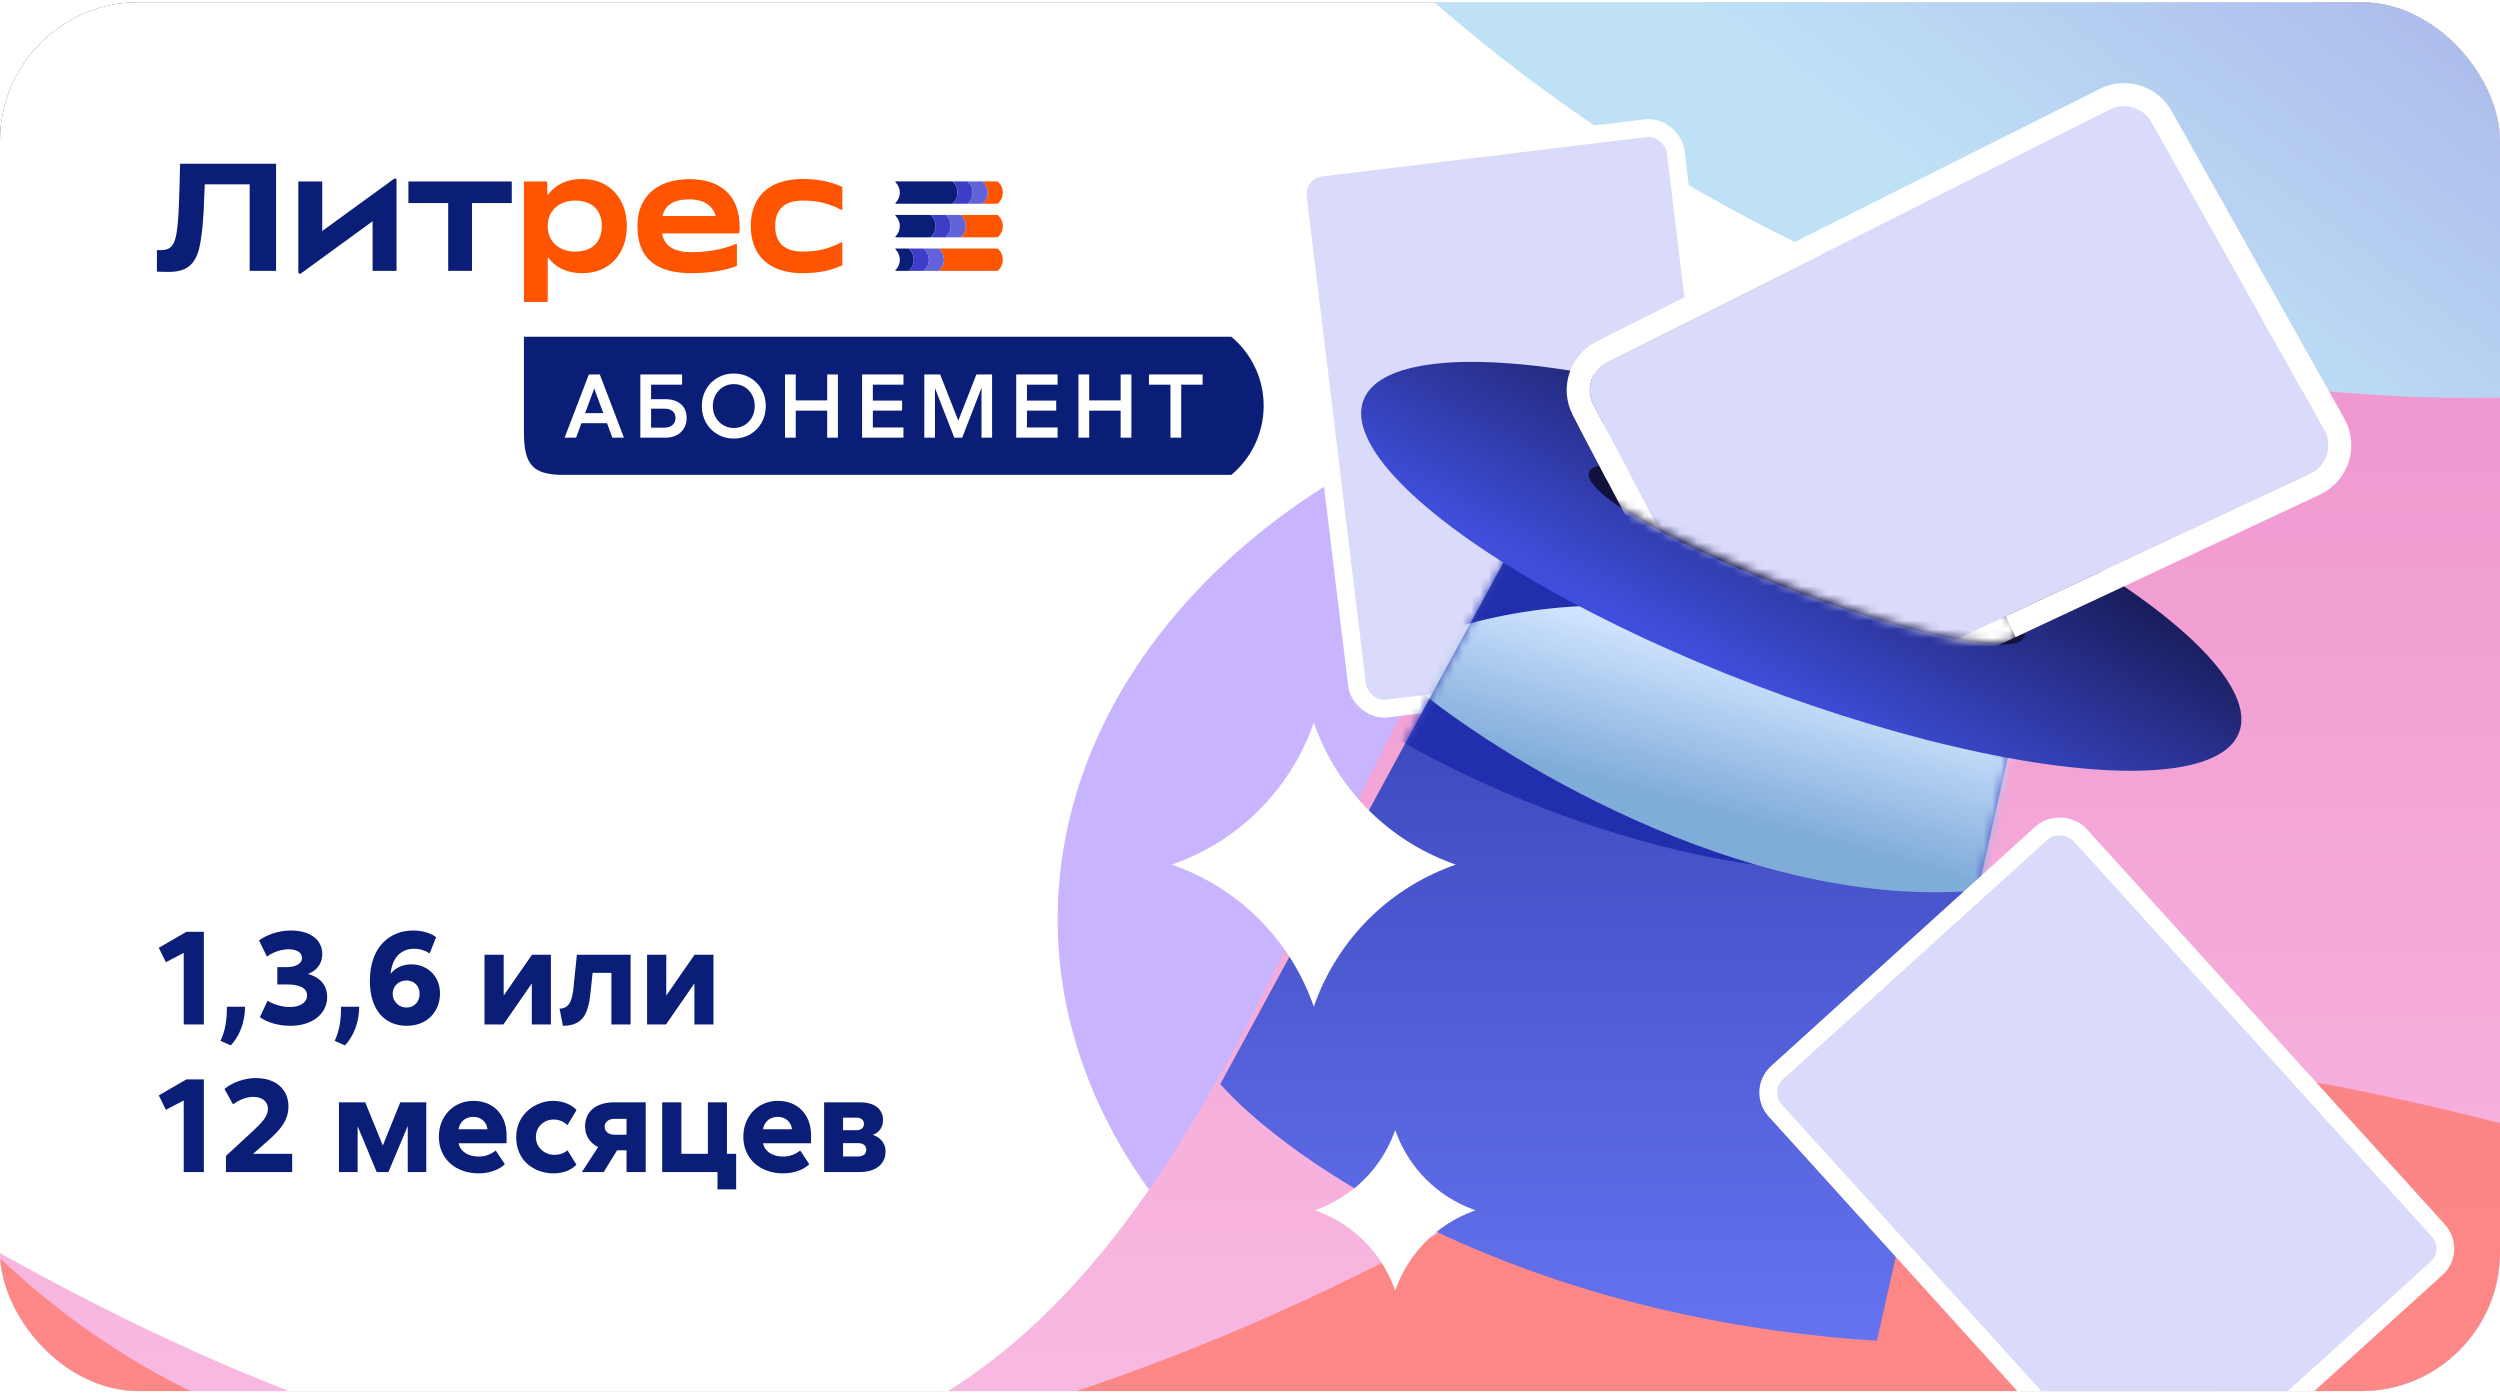 <svg width="288" height="161" viewBox="0 0 288 161" fill="none" xmlns="http://www.w3.org/2000/svg">
<g clip-path="url(#clip0_1927_2484)">
<rect y="0.253" width="288" height="160" rx="16" fill="#593535"/>
<g clip-path="url(#clip1_1927_2484)">
<rect width="289.428" height="161" transform="translate(-1 0.253)" fill="white"/>
<g opacity="0.5" filter="url(#filter0_f_1927_2484)">
<ellipse cx="208.16" cy="105.88" rx="86.317" ry="65.144" fill="#916AFF"/>
</g>
<g filter="url(#filter1_f_1927_2484)">
<path d="M312.336 168.724C311.383 169.845 309.978 170.542 308.786 171.388C305.795 173.274 302.681 174.994 299.433 176.391C293.893 178.982 287.667 178.734 281.711 178.315C277.919 178.048 274.097 178.037 270.33 177.413C265.703 176.594 261.218 175.023 256.989 172.999C253.651 171.374 250.409 169.499 247.376 167.357C243.206 164.654 239.72 160.687 234.921 159.116C224.477 155.725 215.2 162.357 208.921 170.199C203.52 177.026 198.936 184.504 195.643 192.578C194.793 194.469 193.965 196.361 193.19 198.29C192.935 198.889 192.721 199.535 192.263 199.996C191.673 200.571 190.635 200.509 190.169 199.804C189.816 199.252 189.928 198.61 190.072 198.003C190.391 196.49 190.833 194.997 191.197 193.487C192.028 190.272 193.08 187.118 194.36 184.059C195.887 180.366 197.48 176.679 199.452 173.186C199.329 172.707 199.566 172.208 199.896 171.816C200.434 171.013 200.963 170.199 201.511 169.408C203.712 166.178 206.232 163.172 208.186 159.779C210.878 155.451 212.324 150.509 214.017 145.73C215.919 139.889 215.622 134.242 210.552 130.141C207.061 128.147 203.173 126.853 199.149 126.536C191.104 125.544 182.746 127.231 174.843 125.341C168.259 123.017 165.086 116.012 162.191 110.17C160.929 107.873 161.763 106.856 164.372 107.208C168.478 107.328 172.539 107.906 176.512 108.959C179.271 109.725 182.134 109.814 184.975 109.902C187.089 109.972 189.212 110.055 191.312 109.844C199.135 108.579 206.352 108.448 213.537 112.26C220.815 115.238 224.07 121.229 223.695 128.948C223.666 131.591 223.268 134.219 222.725 136.826C222.58 137.623 222.411 138.418 222.266 139.215C222.318 139.107 222.36 138.986 222.413 138.878C223.687 135.908 225.181 132.998 226.596 130.093C226.667 130.031 226.739 129.969 226.831 129.931C227.095 129.366 227.359 128.802 227.623 128.238C228.447 126.558 229.282 124.891 230.063 123.186C230.057 122.794 230.12 122.383 230.08 121.999C229.835 118.631 229.545 115.259 229.064 111.907C228.694 108.877 227.398 106.107 226.065 103.39C224.355 99.661 222.368 96.046 219.969 92.705C218.212 90.272 216.266 87.983 214.486 85.572C205.897 74.139 204.286 65.339 206.113 51.333C206.945 43.972 210.547 37.388 213.754 30.832C217.821 22.421 222.904 14.069 223.851 4.597C224.019 3.802 223.503 2.846 224.153 2.22C224.605 1.848 225.28 1.974 225.665 2.393C225.955 2.728 225.948 3.153 225.997 3.571C226.075 4.216 226.176 4.839 226.266 5.473C227.811 13.619 229.023 21.886 228.684 30.202C228.569 34.7 228.398 39.205 228.026 43.696C227.381 50.14 226.513 56.592 226.404 63.074C226.596 69.734 227.96 76.32 230.05 82.609C232.005 89.08 233.875 95.623 234.319 102.38C234.38 101.992 234.53 101.61 234.612 101.246C234.978 100.027 235.498 98.842 236.158 97.746C236.536 93.333 236.691 88.906 236.487 84.475C236.315 80.08 234.82 75.828 234.986 71.412C234.966 64.203 236.617 57.157 237.555 50.038C238.883 40.403 242.716 31.335 247.154 22.748C250.856 14.905 256.865 8.681 263.316 3.015C269.378 -2.521 275.182 -8.547 279.157 -15.81C279.861 -17.218 280.591 -18.669 280.68 -20.254C280.768 -20.539 280.986 -20.77 281.294 -20.85C281.773 -20.973 282.201 -20.674 282.443 -20.298C282.697 -20.247 282.957 -20.116 283.145 -19.924C283.812 -19.204 283.349 -18.194 283.189 -17.365C281.004 -10.21 279.412 -2.88 277.03 4.216C274.819 10.785 272.192 17.213 269.501 23.593C265.987 31.001 260.851 37.555 255.485 43.723C247.6 53.043 237.167 64.784 238.502 77.824C238.715 78.31 238.616 78.751 238.352 79.002C238.495 79.841 238.648 80.693 238.734 81.54C238.877 82.693 238.975 83.843 239.029 84.99C241.246 80.091 244.694 75.693 248.237 71.695C252.784 67.285 257.585 62.466 263.849 60.733C268.527 59.56 273.427 60.017 278.189 59.4C282.722 58.856 287.248 57.941 291.502 56.257C296.545 54.37 301.251 51.686 306.1 49.36C307.286 48.748 308.62 49.705 308.008 51.075C306.262 53.743 303.728 55.817 301.612 58.179C299.47 60.416 297.351 62.654 295.336 65.012C290.42 70.831 285.678 77.211 278.688 80.664C271.965 83.968 264.552 85.464 257.354 87.401C253.255 88.469 249.296 90.084 245.737 92.401C243.11 94.054 240.449 96.03 238.688 98.585C238.189 105.197 237.244 111.777 235.296 118.118C231.909 127.217 227.682 135.998 222.755 144.361C223.269 143.915 223.782 143.469 224.295 143.023C227.829 139.159 231.342 135.27 234.792 131.332C240.894 124.419 246.02 116.721 251.996 109.688C258.051 102.335 265.05 98.602 273.678 94.984C281.564 91.549 289.754 88.897 297.832 85.924C299.514 85.28 301.173 84.635 302.855 83.991C303.452 83.786 304.026 83.434 304.682 83.514C305.415 83.611 306.06 84.16 306.21 84.888C306.609 87.035 303.158 89.235 301.774 90.584C298.423 93.285 294.855 95.735 291.504 98.436C286.528 102.401 281.722 106.658 276.195 109.867C269.851 113.848 263.154 117.255 256.85 121.306C262.215 118.971 267.77 117.288 273.429 116.667C285.273 115.449 297.458 116.553 308.74 120.452C313.593 122.206 318.503 123.953 323.581 124.905C324.776 125.123 325.991 125.22 327.204 125.339C327.896 125.388 328.633 125.585 329.038 126.197C330.292 128.291 326.834 129.158 325.599 130.147C322.99 131.7 320.362 133.208 317.724 134.704C311.424 138.374 304.562 141.421 297.203 141.991C290.513 142.439 283.755 141.481 277.387 139.43C268.988 136.776 256.456 131.198 247.817 134.031C242.812 135.864 238.18 138.609 233.759 141.549C228.997 144.868 224.748 148.85 220.555 152.848C218.991 154.374 217.531 155.998 216.051 157.597C215.93 157.723 215.828 157.896 215.687 157.998C215.285 158.283 214.77 158.124 214.469 157.777C214.366 157.658 214.32 157.509 214.295 157.384C213.488 158.504 212.658 159.623 211.83 160.719C211.755 160.826 211.67 160.921 211.595 161.027C211.398 161.283 211.389 161.248 211.829 161.055C215.824 159.386 219.371 156.766 223.485 155.33C227.893 153.701 232.372 152.178 236.979 151.213C241.347 150.31 245.82 150.132 250.27 150.288C252.43 150.339 254.612 150.392 256.774 150.567C261.044 150.901 265.211 152.057 269.279 153.341C275.376 155.25 281.206 157.936 286.54 161.472C290.387 163.973 294.724 165.736 299.137 166.909C302.827 167.831 306.667 167.574 310.356 166.758C310.992 166.646 311.7 166.617 312.219 167.046C312.684 167.437 312.782 168.128 312.454 168.643L312.336 168.724ZM200.809 176.992C203.809 172.439 207.047 167.993 210.969 164.189C210.993 164.168 211.279 163.919 211.279 163.919C210.791 163.695 210.458 163.167 210.451 162.628C210.453 162.438 210.501 162.396 210.389 162.557C206.925 167.177 203.362 171.78 200.832 176.993L200.809 176.992ZM233.066 115.238C233.047 115.36 233.037 115.493 233.017 115.615C233.725 113.367 234.214 111.037 234.525 108.694C234.779 107.153 234.911 105.593 235.155 104.041C234.912 103.98 234.676 103.828 234.514 103.593C234.441 103.509 234.392 103.405 234.354 103.313C234.363 103.347 234.361 103.369 234.36 103.391C234.405 107.374 233.401 111.282 233.066 115.238Z" fill="#F88AB2"/>
</g>
<g filter="url(#filter2_f_1927_2484)">
<path d="M174.424 60.744C204.763 19.796 274.855 37.943 306.109 52.136V174.282H-11.005V137.987C131.848 223.838 136.501 111.929 174.424 60.744Z" fill="url(#paint0_linear_1927_2484)"/>
</g>
<g filter="url(#filter3_f_1927_2484)">
<path d="M342.174 37.441C221.614 71.966 145.346 -8.27 122.283 -52.704L238.082 -126.313L342.174 37.441Z" fill="url(#paint1_linear_1927_2484)"/>
</g>
<g opacity="0.7" filter="url(#filter4_f_1927_2484)">
<path d="M183.731 131.318C220.212 107.308 298.355 129.845 332.866 144.114V182.736H-11.935V131.318C39.25 201.348 138.13 161.331 183.731 131.318Z" fill="#FF7461"/>
</g>
<path d="M23.483 107.346V118.019H21.165V109.773L19.107 110.848L18.293 109.189L21.472 107.346H23.483ZM25.401 119.907C25.939 118.771 26.138 117.573 26.138 115.976H28.227C28.227 117.788 27.567 119.401 26.584 120.429L25.401 119.907ZM29.844 108.345C30.535 107.807 31.901 107.193 33.514 107.193C35.694 107.193 37.122 108.222 37.122 109.895C37.122 111.17 36.324 111.892 35.464 112.199C36.431 112.445 37.69 113.166 37.69 114.84C37.69 116.775 36.017 118.172 33.452 118.172C31.932 118.172 30.642 117.711 29.936 117.174L30.826 115.285C31.625 115.761 32.531 116.007 33.422 116.007C34.496 116.007 35.372 115.546 35.372 114.671C35.372 113.704 34.266 113.412 33.16 113.412H31.947V111.416H32.976C34.005 111.416 34.788 111.063 34.788 110.356C34.788 109.665 34.097 109.358 33.253 109.358C32.393 109.358 31.441 109.681 30.75 110.203L29.844 108.345ZM38.553 119.907C39.09 118.771 39.29 117.573 39.29 115.976H41.378C41.378 117.788 40.718 119.401 39.735 120.429L38.553 119.907ZM47.416 111.093C49.09 111.093 50.687 112.322 50.687 114.441C50.687 116.498 49.243 118.172 46.863 118.172C44.299 118.172 42.61 116.329 42.61 112.997C42.61 109.066 44.913 107.193 47.6 107.193C48.783 107.193 49.781 107.577 50.242 107.961L49.505 109.834C49.013 109.512 48.368 109.297 47.708 109.297C46.449 109.297 45.22 110.034 44.99 112.183C45.528 111.492 46.387 111.093 47.416 111.093ZM45.359 115.116C45.681 115.746 46.188 116.068 46.833 116.068C47.739 116.068 48.338 115.377 48.338 114.502C48.338 113.55 47.693 112.951 46.817 112.951C45.65 112.951 44.944 114.057 45.359 115.116ZM58.026 114.686L61.281 109.988H63.461V118.019H61.266V113.289L57.995 118.019H55.814V109.988H58.026V114.686ZM72.645 109.988V118.019H70.434V112.076H68.269L68.054 114.103C67.808 116.529 67.347 118.172 64.844 118.172L64.461 116.191C65.827 116.191 65.981 114.763 66.119 113.274L66.457 109.988H72.645ZM76.755 114.686L80.01 109.988H82.191V118.019H79.995V113.289L76.724 118.019H74.544V109.988H76.755V114.686ZM23.483 124.346V135.019H21.165V126.773L19.107 127.848L18.293 126.189L21.472 124.346H23.483ZM25.86 125.452C26.612 124.792 28.04 124.193 29.453 124.193C31.986 124.193 33.23 125.682 33.23 127.448C33.23 129.061 32.294 130.151 30.942 131.349L29.161 132.915H33.66V135.019H26.028V133.161L29.13 130.304C30.174 129.322 30.865 128.615 30.865 127.725C30.865 126.895 30.174 126.358 29.207 126.358C28.393 126.358 27.564 126.696 26.842 127.218L25.86 125.452ZM42.074 126.988L44.101 131.963L46.113 126.988H49.107V135.019H46.973V129.721L44.746 135.019H43.395L41.199 129.736V135.019H39.049V126.988H42.074ZM58.157 134.113C57.497 134.773 56.361 135.172 55.148 135.172C52.476 135.172 50.556 133.483 50.556 130.949C50.556 128.6 52.23 126.819 54.549 126.819C56.868 126.819 58.357 128.462 58.357 130.765V131.702H52.829C53.013 132.638 53.919 133.237 55.133 133.237C55.946 133.237 56.56 132.961 57.113 132.546L58.157 134.113ZM52.829 130.089H56.161C56.069 129.245 55.409 128.661 54.518 128.661C53.551 128.661 52.921 129.322 52.829 130.089ZM65.376 129.613C65.023 129.276 64.485 128.968 63.764 128.968C62.719 128.968 61.736 129.752 61.736 130.98C61.736 132.255 62.796 133.038 63.871 133.038C64.562 133.038 65.053 132.792 65.376 132.516L66.405 134.174C65.867 134.742 64.977 135.172 63.748 135.172C61.706 135.172 59.464 133.852 59.464 130.995C59.464 128.354 61.691 126.819 63.717 126.819C65.038 126.819 65.959 127.372 66.42 127.878L65.376 129.613ZM67.031 135.019L68.904 132.147C68.029 131.717 67.399 130.903 67.399 129.767C67.399 128.047 68.658 126.988 70.747 126.988H74.386V135.019H72.175V132.516H71.084L69.549 135.019H67.031ZM69.656 129.798C69.656 130.366 70.132 130.719 70.777 130.719H72.175V128.892H70.777C70.132 128.892 69.656 129.23 69.656 129.798ZM84.806 132.915V137.015H82.656V135.019H76.283V126.988H78.495V132.915H81.55V126.988H83.746V132.915H84.806ZM93.232 134.113C92.572 134.773 91.436 135.172 90.222 135.172C87.551 135.172 85.631 133.483 85.631 130.949C85.631 128.6 87.305 126.819 89.624 126.819C91.942 126.819 93.432 128.462 93.432 130.765V131.702H87.904C88.088 132.638 88.994 133.237 90.207 133.237C91.021 133.237 91.635 132.961 92.188 132.546L93.232 134.113ZM87.904 130.089H91.236C91.144 129.245 90.484 128.661 89.593 128.661C88.626 128.661 87.996 129.322 87.904 130.089ZM94.938 135.019V126.988H99.084C100.712 126.988 101.725 127.74 101.725 129.03C101.725 130.013 101.111 130.55 100.543 130.734C101.188 130.934 102.017 131.518 102.017 132.669C102.017 134.067 100.911 135.019 99.069 135.019H94.938ZM97.118 133.222H98.853C99.437 133.222 99.79 132.946 99.79 132.454C99.79 131.963 99.437 131.686 98.853 131.686H97.118V133.222ZM97.118 130.197H98.685C99.191 130.197 99.529 129.921 99.529 129.475C99.529 129.03 99.191 128.754 98.685 128.754H97.118V130.197Z" fill="#0A1E78"/>
<g clip-path="url(#clip2_1927_2484)">
<path d="M145.575 46.749C145.575 43.541 144.122 40.69 141.851 38.79H141.704C141.704 38.79 141.699 38.79 141.696 38.79H60.355V49.739C60.355 53.496 61.318 54.708 64.931 54.708H141.696C141.704 54.708 141.712 54.706 141.72 54.706H141.851C144.121 52.806 145.573 49.955 145.574 46.748L145.575 46.749Z" fill="#0A1E78"/>
<path d="M92.471 31.471C94.244 31.471 95.659 31.185 97.038 30.558V27.965C97.038 27.914 96.984 27.882 96.938 27.907C95.509 28.657 94.204 28.982 92.471 28.982C90.376 28.982 89.302 27.979 89.302 26.045C89.302 24.112 90.376 23.109 92.471 23.109C94.204 23.109 95.509 23.434 96.938 24.184C96.983 24.207 97.038 24.176 97.038 24.125V21.533C95.659 20.906 94.244 20.619 92.471 20.619C88.675 20.619 86.49 22.589 86.49 26.045C86.49 29.501 88.675 31.471 92.471 31.471Z" fill="#FF5500"/>
<path d="M85.216 26.223C85.216 22.337 82.834 20.636 79.413 20.636C75.688 20.636 73.432 22.677 73.432 26.008C73.432 30.109 75.975 31.47 79.664 31.47C81.903 31.47 83.675 31.112 84.893 30.629V28.143C84.893 28.092 84.84 28.06 84.794 28.083C83.912 28.522 81.906 29.053 79.699 29.053C77.76 29.053 76.54 28.425 76.266 26.886H85.065C85.12 26.886 85.168 26.846 85.176 26.791C85.202 26.604 85.215 26.407 85.215 26.223H85.216ZM79.413 22.965C81.149 22.965 82.105 23.743 82.459 24.88H76.32C76.621 23.651 77.557 22.965 79.413 22.965Z" fill="#FF5500"/>
<path d="M67.072 31.471C70.241 31.471 72.212 29.197 72.212 26.045C72.212 22.894 70.241 20.619 67.072 20.619C65.201 20.619 63.926 21.349 63.132 22.433C63.111 22.461 63.069 22.448 63.068 22.414L63.024 20.906H60.356V34.784H63.097V29.707C63.097 29.673 63.139 29.659 63.16 29.687C63.956 30.752 65.223 31.471 67.073 31.471M66.248 28.982C64.404 28.982 63.097 27.817 63.097 26.045C63.097 24.273 64.404 23.108 66.248 23.108C68.236 23.108 69.329 24.236 69.329 26.045C69.329 27.855 68.236 28.982 66.248 28.982Z" fill="#FF5500"/>
<path d="M51.633 31.202H54.373V23.394H58.957V20.905H47.048V23.394H51.633V31.202Z" fill="#0A1E78"/>
<path d="M37.123 26.611V20.905H34.365V31.367C34.365 31.515 34.532 31.6 34.651 31.513L42.925 25.485V31.202H45.683V20.739C45.683 20.592 45.516 20.507 45.397 20.593L37.123 26.61V26.611Z" fill="#0A1E78"/>
<path d="M19.405 31.326C18.639 31.326 18.078 31.29 18.078 31.29V28.816H18.523C19.041 28.816 19.43 28.692 19.69 28.445C19.948 28.198 20.14 27.794 20.264 27.234C20.387 26.674 20.485 25.835 20.555 24.716C20.602 23.926 20.65 22.66 20.697 20.916C20.708 20.374 20.726 19.691 20.749 18.865H31.802V31.202H28.762V21.234H23.593C23.581 21.398 23.552 22.053 23.505 23.196C23.482 23.998 23.458 24.504 23.434 24.716C23.328 26.425 23.163 27.733 22.939 28.64C22.715 29.547 22.332 30.222 21.791 30.663C21.248 31.106 20.453 31.326 19.404 31.326L19.405 31.326Z" fill="#0A1E78"/>
<path d="M103.212 20.895C103.135 20.895 103.112 20.943 103.167 20.999C103.469 21.301 103.657 21.719 103.657 22.182C103.657 22.646 103.471 23.061 103.17 23.364C103.111 23.422 103.13 23.469 103.239 23.469H109.712C110.079 23.162 110.313 22.7 110.313 22.183C110.313 21.666 110.079 21.204 109.711 20.896H103.212V20.895Z" fill="#0A1E78"/>
<path d="M103.212 24.763C103.135 24.763 103.112 24.811 103.167 24.866C103.469 25.168 103.657 25.586 103.657 26.05C103.657 26.513 103.471 26.928 103.17 27.231C103.111 27.29 103.13 27.337 103.239 27.337H107.189C107.556 27.029 107.791 26.567 107.791 26.05C107.791 25.534 107.556 25.071 107.189 24.764H103.212V24.763Z" fill="#0A1E78"/>
<path d="M103.212 28.63C103.129 28.63 103.112 28.676 103.17 28.735C103.471 29.038 103.658 29.454 103.658 29.917C103.658 30.379 103.471 30.796 103.17 31.098C103.112 31.157 103.13 31.204 103.24 31.204H104.667C105.034 30.896 105.268 30.434 105.268 29.918C105.268 29.401 105.034 28.938 104.666 28.631H103.211L103.212 28.63Z" fill="#0A1E78"/>
<path d="M114.925 20.895C114.654 20.895 114.024 20.895 113.188 20.895C113.554 21.203 113.79 21.664 113.79 22.182C113.79 22.701 113.554 23.162 113.188 23.469C114.024 23.469 114.653 23.469 114.925 23.469C115.292 23.163 115.527 22.702 115.528 22.183C115.528 21.665 115.292 21.204 114.925 20.897V20.895Z" fill="#FF5500"/>
<path d="M113.187 20.895C112.915 20.895 112.286 20.895 111.449 20.895C111.816 21.203 112.051 21.664 112.051 22.182C112.051 22.701 111.816 23.162 111.449 23.469C112.286 23.469 112.915 23.469 113.187 23.469C113.554 23.163 113.789 22.702 113.789 22.183C113.789 21.665 113.554 21.204 113.187 20.897V20.895Z" fill="#6262D9"/>
<path d="M114.925 24.763C114.654 24.763 111.502 24.763 110.665 24.763C111.033 25.07 111.267 25.531 111.267 26.05C111.267 26.568 111.032 27.029 110.665 27.337C111.502 27.337 114.653 27.337 114.925 27.337C115.293 27.03 115.527 26.569 115.528 26.05C115.528 25.532 115.293 25.071 114.925 24.764V24.763Z" fill="#FF5500"/>
<path d="M110.664 24.763C110.393 24.763 109.763 24.763 108.927 24.763C109.294 25.07 109.529 25.531 109.529 26.05C109.529 26.568 109.294 27.029 108.927 27.337C109.763 27.337 110.392 27.337 110.664 27.337C111.032 27.03 111.266 26.569 111.267 26.05C111.267 25.532 111.032 25.071 110.664 24.764V24.763Z" fill="#6262D9"/>
<path d="M111.449 20.895C111.178 20.895 110.549 20.895 109.712 20.895C110.079 21.203 110.314 21.664 110.314 22.182C110.314 22.701 110.079 23.162 109.712 23.469C110.549 23.469 111.177 23.469 111.449 23.469C111.817 23.163 112.051 22.702 112.052 22.183C112.052 21.665 111.817 21.204 111.449 20.897V20.895Z" fill="#3D3DC7"/>
<path d="M108.926 24.763C108.655 24.763 108.025 24.763 107.188 24.763C107.555 25.07 107.791 25.531 107.791 26.05C107.791 26.568 107.555 27.029 107.188 27.337C108.025 27.337 108.654 27.337 108.926 27.337C109.293 27.03 109.528 26.569 109.529 26.05C109.529 25.532 109.293 25.071 108.926 24.764V24.763Z" fill="#3D3DC7"/>
<path d="M114.924 28.63C114.653 28.63 108.978 28.63 108.142 28.63C108.509 28.937 108.744 29.398 108.744 29.917C108.744 30.435 108.508 30.896 108.142 31.204C108.978 31.204 114.653 31.204 114.924 31.204C115.292 30.897 115.526 30.436 115.527 29.918C115.527 29.399 115.292 28.938 114.924 28.631V28.63Z" fill="#FF5500"/>
<path d="M108.142 28.63C107.871 28.63 107.241 28.63 106.404 28.63C106.771 28.937 107.006 29.398 107.006 29.917C107.006 30.435 106.771 30.896 106.404 31.204C107.241 31.204 107.87 31.204 108.142 31.204C108.509 30.897 108.744 30.436 108.744 29.918C108.744 29.399 108.509 28.938 108.142 28.631V28.63Z" fill="#6262D9"/>
<path d="M106.403 28.63C106.132 28.63 105.503 28.63 104.666 28.63C105.033 28.937 105.268 29.398 105.268 29.917C105.268 30.435 105.033 30.896 104.666 31.204C105.503 31.204 106.131 31.204 106.403 31.204C106.771 30.897 107.005 30.436 107.006 29.918C107.006 29.399 106.771 28.938 106.403 28.631V28.63Z" fill="#3D3DC7"/>
<path d="M67.836 43.135L65.044 50.418H66.367L66.982 48.749H69.928L70.543 50.418H71.877L69.096 43.135H67.837H67.836ZM67.407 47.595L68.455 44.754L69.502 47.595H67.407Z" fill="white"/>
<path d="M78.436 46.556C77.996 46.178 77.415 45.989 76.694 45.989H75.005V44.31H78.574V43.135H73.767V50.418H76.695C77.171 50.418 77.591 50.322 77.954 50.129C78.318 49.937 78.6 49.671 78.799 49.332C78.999 48.992 79.099 48.602 79.099 48.162C79.099 47.469 78.878 46.934 78.437 46.556H78.436ZM77.476 48.959C77.249 49.162 76.939 49.264 76.547 49.264H75.004V47.081H76.547C76.946 47.081 77.257 47.172 77.481 47.353C77.704 47.535 77.817 47.798 77.817 48.141C77.817 48.483 77.703 48.756 77.476 48.959Z" fill="white"/>
<path d="M86.423 43.523C85.863 43.194 85.234 43.029 84.534 43.029C83.835 43.029 83.213 43.194 82.65 43.523C82.087 43.851 81.646 44.301 81.328 44.871C81.009 45.442 80.85 46.076 80.85 46.776C80.85 47.475 81.009 48.111 81.328 48.681C81.645 49.251 82.086 49.701 82.65 50.03C83.213 50.358 83.841 50.523 84.534 50.523C85.227 50.523 85.863 50.358 86.423 50.03C86.983 49.701 87.422 49.253 87.74 48.686C88.058 48.119 88.217 47.483 88.217 46.776C88.217 46.069 88.058 45.432 87.74 44.866C87.421 44.299 86.982 43.851 86.423 43.522V43.523ZM86.633 48.068C86.422 48.452 86.134 48.755 85.767 48.975C85.399 49.196 84.992 49.306 84.544 49.306C84.096 49.306 83.678 49.195 83.311 48.975C82.943 48.755 82.653 48.453 82.439 48.068C82.226 47.683 82.119 47.253 82.119 46.776C82.119 46.3 82.226 45.871 82.439 45.486C82.653 45.101 82.943 44.798 83.311 44.578C83.678 44.357 84.089 44.247 84.544 44.247C84.999 44.247 85.399 44.358 85.767 44.578C86.134 44.798 86.422 45.101 86.633 45.486C86.843 45.87 86.948 46.301 86.948 46.776C86.948 47.252 86.843 47.683 86.633 48.068Z" fill="white"/>
<path d="M95.292 46.126H91.671V43.135H90.432V50.418H91.671V47.312H95.292V50.418H96.53V43.135H95.292V46.126Z" fill="white"/>
<path d="M99.312 50.418H104.077V49.243H100.551V47.301H103.92V46.147H100.551V44.31H104.077V43.135H99.312V50.418Z" fill="white"/>
<path d="M110.394 48.466L108.306 43.135H106.479V50.418H107.708V44.709L109.933 50.418H110.846L113.071 44.677V50.418H114.288V43.135H112.482L110.394 48.466Z" fill="white"/>
<path d="M117.068 50.418H121.833V49.243H118.306V47.301H121.675V46.147H118.306V44.31H121.833V43.135H117.068V50.418Z" fill="white"/>
<path d="M129.096 46.126H125.475V43.135H124.237V50.418H125.475V47.312H129.096V50.418H130.335V43.135H129.096V46.126Z" fill="white"/>
<path d="M138.542 43.135H132.36V44.31H134.837V50.418H136.075V44.31H138.542V43.135Z" fill="white"/>
</g>
<rect x="200.229" y="76.714" width="43.843" height="62.776" rx="3.08" transform="rotate(173.081 200.229 76.714)" fill="#DADAFA" stroke="white" stroke-width="2.053"/>
<path d="M140.578 124.893L174.106 63.122L231.418 86.74L216.223 154.458C174.338 151.815 148.341 133.647 140.578 124.893Z" fill="url(#paint2_linear_1927_2484)"/>
<mask id="mask0_1927_2484" style="mask-type:alpha" maskUnits="userSpaceOnUse" x="140" y="63" width="92" height="92">
<path d="M140.578 124.894L174.106 63.123L231.418 86.742L216.223 154.459C174.338 151.816 148.341 133.648 140.578 124.894Z" fill="url(#paint3_linear_1927_2484)"/>
</mask>
<g mask="url(#mask0_1927_2484)">
<path d="M227.949 98.828C202.245 105.145 171.732 91.794 159.688 84.329L165.615 62.768L230.948 77.805L227.949 98.828Z" fill="#212FAE"/>
<path d="M229.272 102.432C202.978 105.471 174.383 88.393 163.372 79.475L171.961 58.829L234.888 81.952L229.272 102.432Z" fill="url(#paint4_linear_1927_2484)"/>
<path d="M137.686 65.813C158.896 49.978 192.2 50.382 206.201 52.563L209.145 74.729C186.872 65.077 160.823 69.738 143.117 86.343L137.686 65.813Z" fill="#212FAE"/>
</g>
<ellipse cx="207.507" cy="65.242" rx="53.946" ry="14.678" transform="rotate(20.784 207.507 65.242)" fill="url(#paint5_linear_1927_2484)"/>
<ellipse cx="208.119" cy="63.888" rx="26.815" ry="4.423" transform="rotate(20.784 208.119 63.888)" fill="#11113D"/>
<mask id="mask1_1927_2484" style="mask-type:alpha" maskUnits="userSpaceOnUse" x="175" y="48" width="58" height="27">
<ellipse cx="203.865" cy="61.122" rx="30.878" ry="5.093" transform="rotate(22.927 203.865 61.122)" fill="#11113D"/>
</mask>
<g mask="url(#mask1_1927_2484)">
<path d="M242.469 11.433L184.541 40.518C182.068 41.759 181.095 44.788 182.382 47.237L190.736 63.133C198.778 67.86 215.241 73.534 223.848 75.832L266.688 55.77C269.291 54.551 270.309 51.377 268.902 48.87L249 13.43C247.706 11.127 244.83 10.247 242.469 11.433Z" fill="#DADAFA"/>
<path d="M223.848 75.832L266.688 55.77C269.291 54.551 270.309 51.377 268.902 48.87L249 13.43C247.706 11.127 244.83 10.247 242.469 11.433L184.541 40.518C182.068 41.759 181.095 44.788 182.382 47.237L190.736 63.133" stroke="white" stroke-width="2.663"/>
</g>
<path fill-rule="evenodd" clip-rule="evenodd" d="M247.838 14.082C246.893 12.399 244.791 11.756 243.066 12.622L185.137 41.708C183.33 42.615 182.619 44.828 183.56 46.618L187.458 54.035L227.04 72.867L266.122 54.564C268.024 53.673 268.769 51.354 267.74 49.522L247.838 14.082Z" fill="#DADAFA"/>
<path d="M186.269 54.632L182.382 47.237C181.095 44.788 182.068 41.759 184.541 40.518L242.469 11.433C244.83 10.247 247.706 11.127 249 13.43L268.902 48.87C270.309 51.377 269.291 54.551 266.688 55.77L231.63 72.188" stroke="white" stroke-width="2.663"/>
<path d="M151.351 83.253L151.551 83.792C154.227 91.025 159.93 96.728 167.164 99.405L167.702 99.604L167.164 99.803C159.93 102.48 154.227 108.183 151.551 115.417L151.351 115.955L151.152 115.417C148.475 108.183 142.772 102.48 135.539 99.803L135 99.604L135.539 99.405C142.772 96.728 148.475 91.025 151.152 83.792L151.351 83.253Z" fill="white"/>
<path d="M160.728 130.178L160.84 130.483C162.354 134.574 165.58 137.8 169.672 139.314L169.977 139.427L169.672 139.54C165.58 141.054 162.354 144.28 160.84 148.371L160.728 148.676L160.615 148.371C159.101 144.28 155.875 141.054 151.783 139.54L151.479 139.427L151.783 139.314C155.875 137.8 159.101 134.574 160.615 130.483L160.728 130.178Z" fill="white"/>
<rect x="202.43" y="125.638" width="47.338" height="67.712" rx="3.08" transform="rotate(-42.167 202.43 125.638)" fill="#DADAFA" stroke="white" stroke-width="2.053"/>
</g>
</g>
<defs>
<filter id="filter0_f_1927_2484" x="21.765" y="-59.343" width="372.79" height="330.446" filterUnits="userSpaceOnUse" color-interpolation-filters="sRGB">
<feFlood flood-opacity="0" result="BackgroundImageFix"/>
<feBlend mode="normal" in="SourceGraphic" in2="BackgroundImageFix" result="shape"/>
<feGaussianBlur stdDeviation="50.039" result="effect1_foregroundBlur_1927_2484"/>
</filter>
<filter id="filter1_f_1927_2484" x="150.445" y="-32.046" width="190.031" height="243.598" filterUnits="userSpaceOnUse" color-interpolation-filters="sRGB">
<feFlood flood-opacity="0" result="BackgroundImageFix"/>
<feBlend mode="normal" in="SourceGraphic" in2="BackgroundImageFix" result="shape"/>
<feGaussianBlur stdDeviation="5.584" result="effect1_foregroundBlur_1927_2484"/>
</filter>
<filter id="filter2_f_1927_2484" x="-80.803" y="-34.185" width="456.71" height="278.264" filterUnits="userSpaceOnUse" color-interpolation-filters="sRGB">
<feFlood flood-opacity="0" result="BackgroundImageFix"/>
<feBlend mode="normal" in="SourceGraphic" in2="BackgroundImageFix" result="shape"/>
<feGaussianBlur stdDeviation="34.899" result="effect1_foregroundBlur_1927_2484"/>
</filter>
<filter id="filter3_f_1927_2484" x="52.485" y="-196.111" width="359.487" height="311.748" filterUnits="userSpaceOnUse" color-interpolation-filters="sRGB">
<feFlood flood-opacity="0" result="BackgroundImageFix"/>
<feBlend mode="normal" in="SourceGraphic" in2="BackgroundImageFix" result="shape"/>
<feGaussianBlur stdDeviation="34.899" result="effect1_foregroundBlur_1927_2484"/>
</filter>
<filter id="filter4_f_1927_2484" x="-49.16" y="83.545" width="419.251" height="136.417" filterUnits="userSpaceOnUse" color-interpolation-filters="sRGB">
<feFlood flood-opacity="0" result="BackgroundImageFix"/>
<feBlend mode="normal" in="SourceGraphic" in2="BackgroundImageFix" result="shape"/>
<feGaussianBlur stdDeviation="18.613" result="effect1_foregroundBlur_1927_2484"/>
</filter>
<linearGradient id="paint0_linear_1927_2484" x1="147.552" y1="35.612" x2="147.552" y2="174.282" gradientUnits="userSpaceOnUse">
<stop stop-color="#EF95CE"/>
<stop offset="1" stop-color="#F9BDE3"/>
</linearGradient>
<linearGradient id="paint1_linear_1927_2484" x1="290.128" y1="-44.437" x2="233.54" y2="29.599" gradientUnits="userSpaceOnUse">
<stop stop-color="#9D9DE3"/>
<stop offset="1" stop-color="#BFE1F6"/>
</linearGradient>
<linearGradient id="paint2_linear_1927_2484" x1="185.998" y1="63.122" x2="185.998" y2="154.458" gradientUnits="userSpaceOnUse">
<stop stop-color="#323EB0"/>
<stop offset="1" stop-color="#6573F0"/>
</linearGradient>
<linearGradient id="paint3_linear_1927_2484" x1="185.998" y1="63.123" x2="185.998" y2="154.459" gradientUnits="userSpaceOnUse">
<stop stop-color="#323EB0"/>
<stop offset="1" stop-color="#6573F0"/>
</linearGradient>
<linearGradient id="paint4_linear_1927_2484" x1="202.02" y1="75.841" x2="197.231" y2="93.513" gradientUnits="userSpaceOnUse">
<stop stop-color="#D0E4FF"/>
<stop offset="1" stop-color="#80ACDA"/>
</linearGradient>
<linearGradient id="paint5_linear_1927_2484" x1="205.531" y1="80.155" x2="210.699" y2="43.038" gradientUnits="userSpaceOnUse">
<stop stop-color="#3F4FDC"/>
<stop offset="1" stop-color="#11113D"/>
</linearGradient>
<clipPath id="clip0_1927_2484">
<rect y="0.253" width="288" height="160" rx="16" fill="white"/>
</clipPath>
<clipPath id="clip1_1927_2484">
<rect width="289.428" height="161" fill="white" transform="translate(-1 0.253)"/>
</clipPath>
<clipPath id="clip2_1927_2484">
<rect width="127.497" height="35.842" fill="white" transform="translate(18.078 18.866)"/>
</clipPath>
</defs>
</svg>
